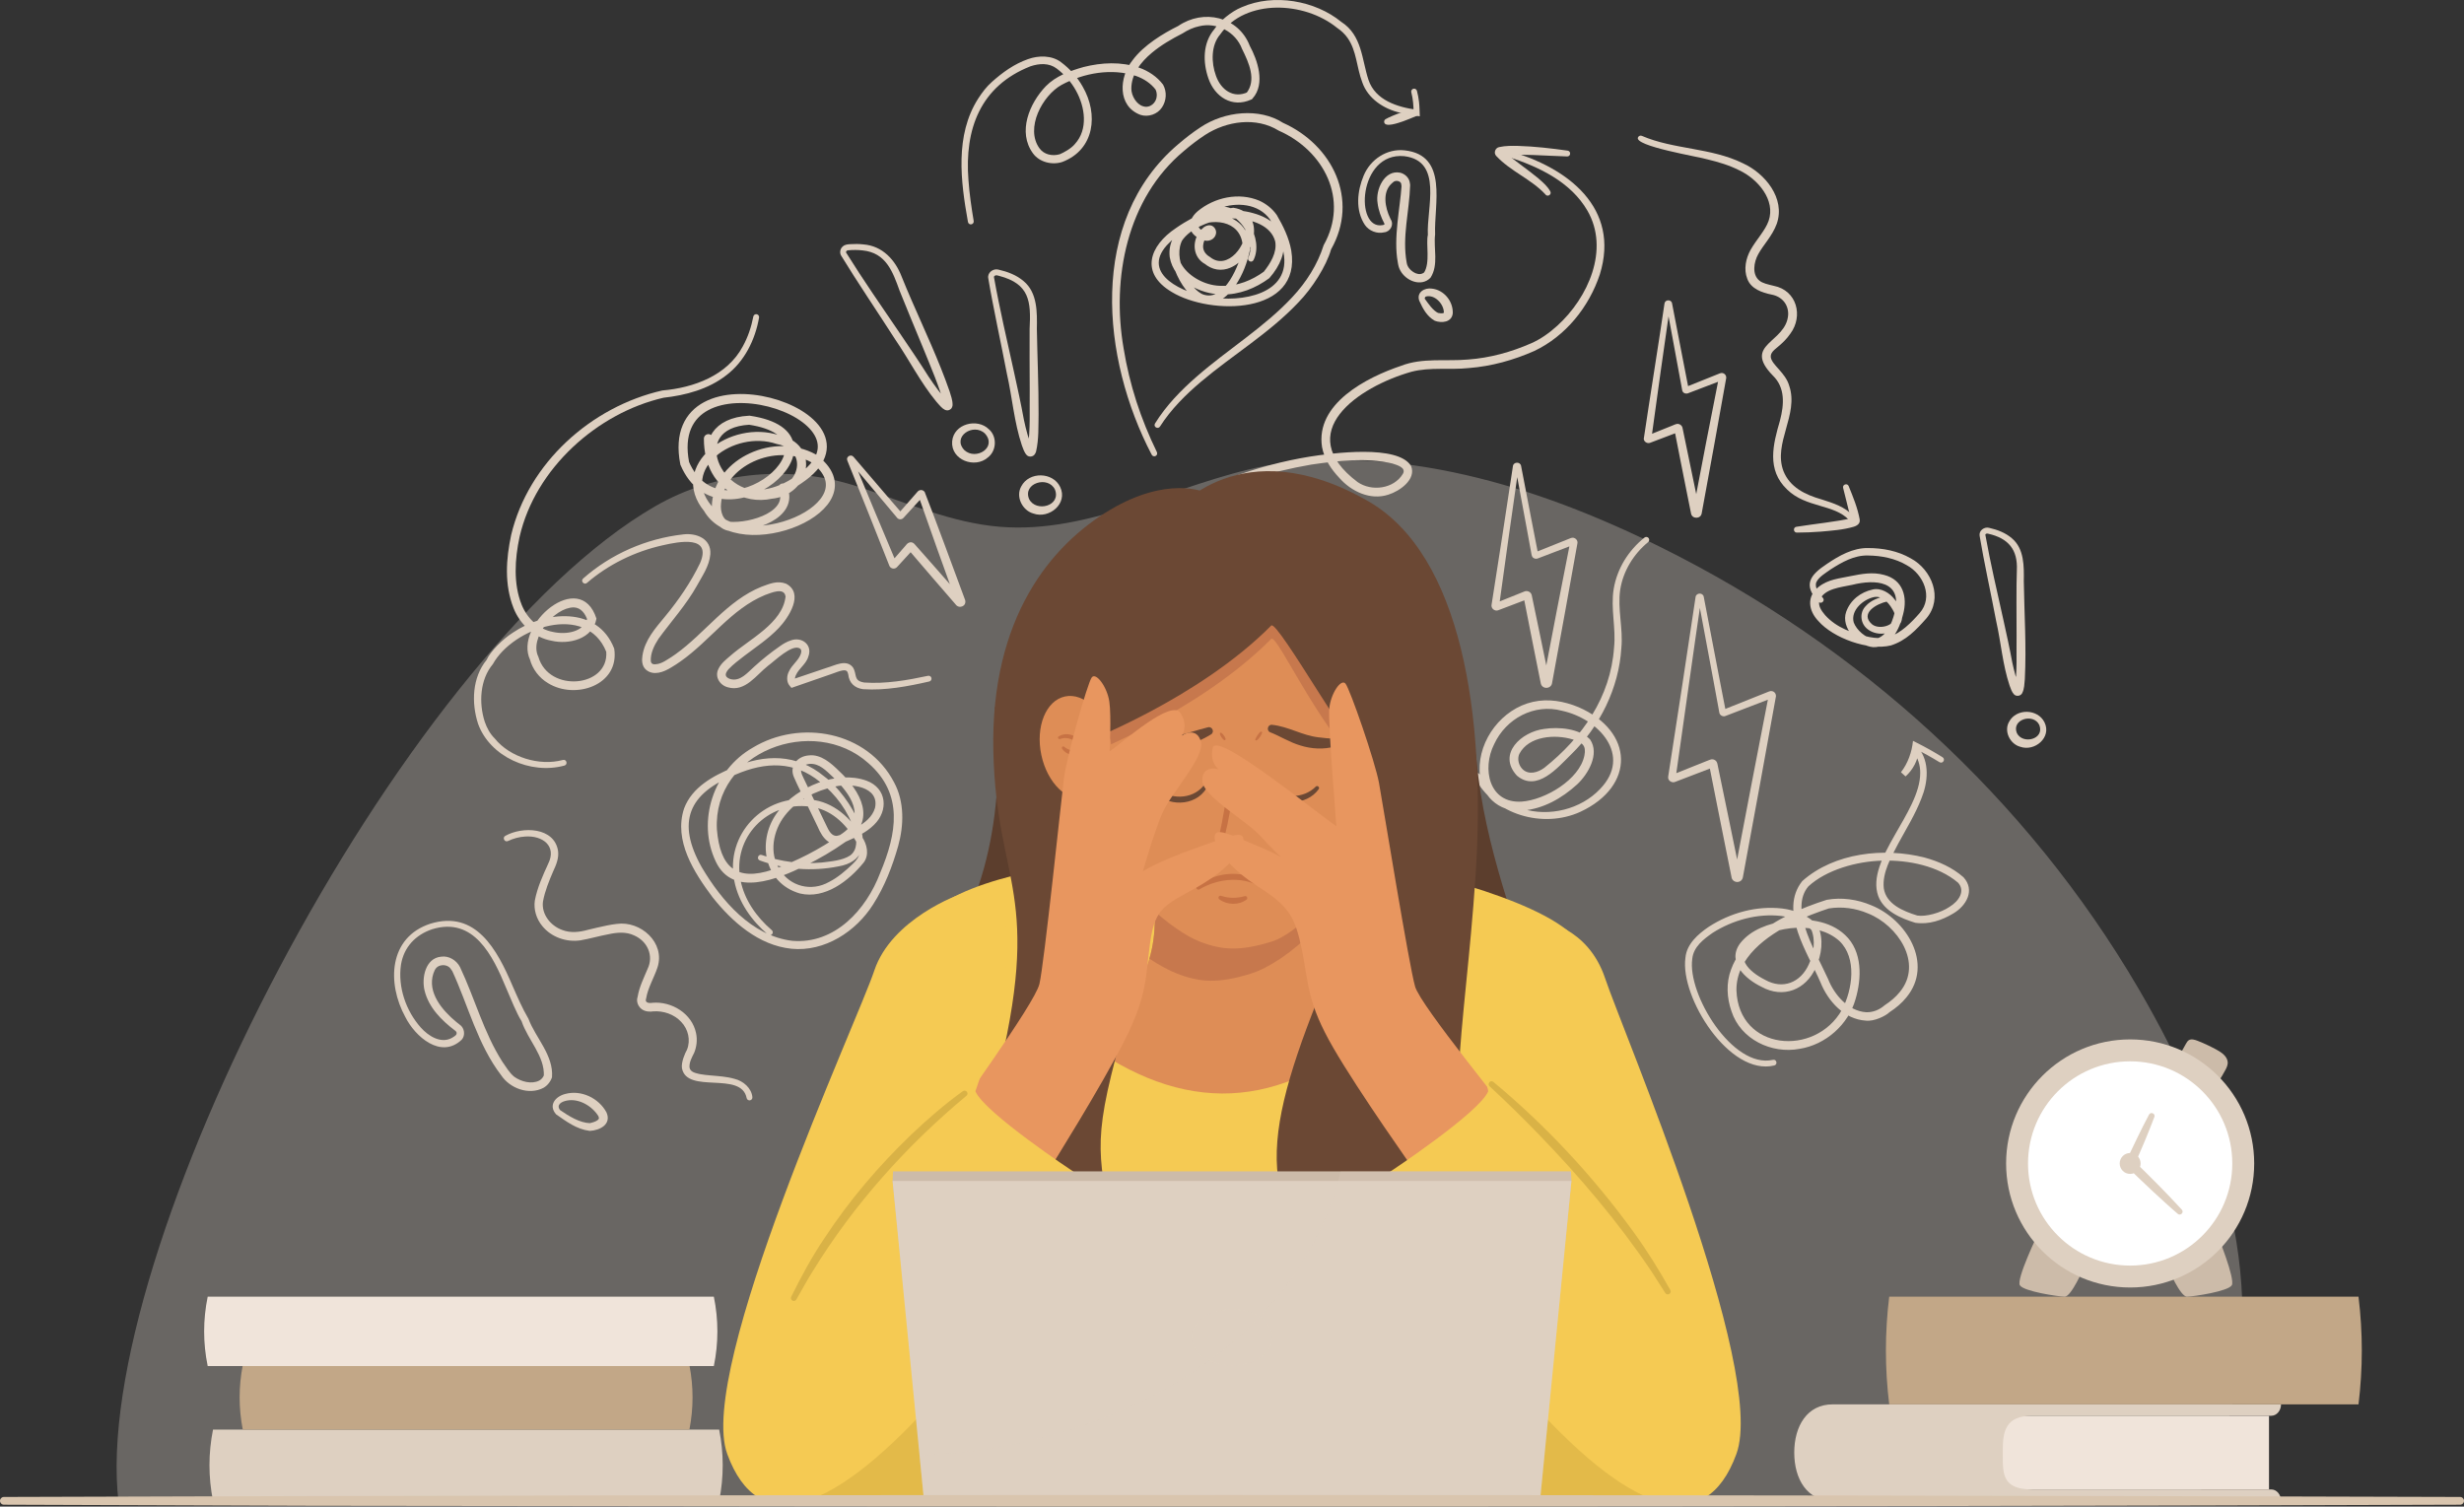 <svg xmlns="http://www.w3.org/2000/svg" xmlns:xlink="http://www.w3.org/1999/xlink" id="Illustration_5" x="0px" y="0px" viewBox="0 0 817.849 500.06" xml:space="preserve"><rect x="0" y="0" width="817.849" height="500.06" fill="#333333" stroke="none"/><g>	<path opacity="0.29" fill="#F0E4DA" d="M737.547,478.088c-2.311,6.768-5.255,13.469-8.9,20.065H373.281  L39.359,498.61c-9.809-81.416,92.708-281.272,178.082-330.555  c20.542-11.866,45.296-13.834,67.813-6.38c15.377,5.091,30.508,11.844,46.585,13.171  c30.247,2.489,58.429-14.341,88.199-20.252c44.312-7.029,89.183,6.194,131.161,27.012  c65.912,32.677,121.569,83.168,158.703,146.68C737.778,375.951,754.385,428.887,737.547,478.088z"></path>	<g>	</g>	<g>		<g>			<g>				<path fill="#DED0C1" d="M504.079,154.985c-1.721,11.804-4.887,34.253-6.487,46.067     c0.051-0.36-0.367-1.121-1.104-0.912c0-0,0.56-0.228,0.56-0.228     c1.641-0.66,6.173-2.481,7.878-3.167c0.23-0.089,0.766-0.31,0.985-0.396     c0.945-0.451,2.218,0.049,2.49,1.159c1.874,8.841,4.135,19.867,5.946,28.726     c-0.314-1.304-1.928-1.035-2.118-0.04c0-0,0.017-0.087,0.017-0.087l0.033-0.174l0.265-1.39     l4.254-22.238l4.358-22.219l0.034-0.174c-0.128,0.555,0.506,1.166,1.052,0.931     c-2.528,0.958-7.011,2.682-9.585,3.66c-0.448,0.184-1.553,0.584-1.983,0.757     c-0.537,0.256-1.187,0.297-1.702-0.079c-0.657-0.411-0.646-1.357-0.794-2.037     c-0.167-0.945-1.081-5.918-1.272-6.96c-1.07-5.749-2.821-15.192-3.877-20.869     c-0-0-0.032-0.174-0.032-0.174l-0.016-0.087l-0.008-0.042     C503.11,155.676,503.988,155.624,504.079,154.985L504.079,154.985z M502.167,154.703     c0.195-1.446,2.445-1.538,2.711-0.055c0.192,1.01,0.661,3.426,0.862,4.475     c1.403,7.268,3.338,17.419,4.774,24.66c0.003,0.012,0.018,0.095,0.01,0.05     c-0.033-0.172-0.159-0.355-0.289-0.442c-0.187-0.136-0.419-0.154-0.611-0.084     c0,0,0.082-0.033,0.082-0.033c0.126-0.064,0.687-0.266,0.821-0.329     c3.132-1.251,7.722-3.1,10.836-4.345c1.204-0.516,2.572,0.614,2.178,1.934     c-2.112,11.905-6.154,34.241-8.368,46.122c-0.249,2.091-3.321,2.253-3.756,0.172     c-0.349-1.692-1.319-6.551-1.669-8.325c-1.08-5.509-2.951-14.712-3.982-20.129     c-0,0-0.033-0.174-0.033-0.174s-0.023-0.117-0.005-0.028     c0.14,0.597,0.802,0.896,1.262,0.695c-0,0-0.083,0.032-0.083,0.032     c-0.62,0.233-5.553,2.116-6.282,2.392c-0.49,0.177-2.941,1.129-3.404,1.29     c-1.123,0.376-2.41-0.653-2.135-1.898C496.96,188.92,500.416,166.484,502.167,154.703     L502.167,154.703z"></path>			</g>			<g>				<path fill="#DED0C1" d="M564.707,198.43c-2.227,15.052-6.446,45.208-8.489,59.493     c-0.039-0.689-0.808-0.923-1.107-0.786c0.18-0.073,0.555-0.221,0.741-0.296     c2.119-0.847,7.958-3.181,10.159-4.061c0.294-0.126,0.989-0.389,1.27-0.507     c0.835-0.414,1.833-0.354,2.461,0.513c0.33,0.474,0.378,1.285,0.523,1.835     c1.988,9.475,4.668,22.641,6.63,32.145c0-0,0.722,3.575,0.722,3.575l0.045,0.224     c0.005,0.022,0.021,0.108,0.016,0.078c-0.024-0.11-0.067-0.216-0.132-0.329     c-0.499-0.897-1.831-0.592-1.991,0.369c0.005-0.026,0.026-0.138,0.032-0.168l0.042-0.224     c2.904-15.382,8.424-44.104,11.435-59.468c-0.095,0.586,0.505,1.121,1.053,0.909     c0.037-0.015-0.051,0.019-0.07,0.026l-0.426,0.163c-4.388,1.682-10.497,4.032-14.895,5.719     c-0.814,0.376-1.968-0.224-2.06-1.168c-0.069-0.387-0.197-1.074-0.266-1.458     c-0.222-1.242-1.401-7.607-1.651-8.966c-1.384-7.398-3.649-19.58-5.015-26.887     c-0-0-0.084-0.448-0.084-0.448l-0.042-0.224c-0.015-0.083,0.006,0.055,0.031,0.089     c0.101,0.264,0.447,0.42,0.621,0.351C564.401,198.924,564.695,198.682,564.707,198.43     L564.707,198.43z M562.795,198.148c0.207-1.453,2.468-1.545,2.718-0.02     c0.273,1.445,0.875,4.551,1.159,6.044c0.855,4.463,3.231,16.848,4.121,21.49     c0.458,2.36,1.575,8.146,2.022,10.404c-0.046-0.224-0.438-0.661-0.89-0.472     c0.77-0.331,2.183-0.854,2.964-1.182c3.311-1.294,9.015-3.615,12.279-4.898     c1.406-0.595,2.696,0.668,2.207,2.132c-2.772,15.42-8.019,44.193-10.892,59.585     c-0.467,2.166-3.605,1.952-3.796-0.297c-0.449-2.187-1.701-8.436-2.156-10.726     c-1.401-7.087-3.813-18.963-5.158-25.932c-0.013-0.042-0.044-0.242-0.055-0.28     c0.075,0.495,0.774,0.955,1.279,0.703c0,0-0.106,0.041-0.106,0.041     c-0.993,0.38-7.185,2.754-8.301,3.181c-0.371,0.135-3.724,1.432-4.044,1.549     c-1.141,0.594-2.688-0.356-2.441-1.725C556.104,242.421,560.519,213.496,562.795,198.148     L562.795,198.148z"></path>			</g>		</g>		<g>			<g>				<path fill="#DED0C1" d="M554.389,101.013c-1.669,11.456-4.713,33.082-6.261,44.547     c-0.016,0.04-0.006,0.22-0.008-0.138c-0.021-0.242-0.139-0.465-0.272-0.603     c-0.298-0.305-0.684-0.366-1.031-0.238c0.027-0.012,0.091-0.036,0.119-0.048     c0.258-0.107,2.683-1.077,3.003-1.209c-0,0,5.059-2.036,5.059-2.036     c0.5-0.177,1.083-0.499,1.601-0.583c0.783-0.137,1.745,0.481,1.869,1.375     c0.026,0.138,0.149,0.69,0.177,0.833c1.717,8.144,3.859,18.543,5.524,26.698     c-0,0,0.033,0.167,0.033,0.167c0.003,0.013,0.018,0.089,0.01,0.05     c-0.115-0.578-0.703-0.994-1.246-0.941c-0.485,0.01-1.007,0.479-1.078,0.985     c0.004-0.023,0.02-0.101,0.024-0.125l0.032-0.167l0.256-1.339l4.101-21.422l4.205-21.402     l0.033-0.167l0.016-0.084l0.008-0.042c-0.156,0.581,0.546,1.303,1.188,1.034     c0.046-0.018-0.033,0.012-0.043,0.016l-0.318,0.121c-2.282,0.857-6.589,2.523-8.916,3.401     c-0.429,0.184-1.497,0.556-1.911,0.729c-0.781,0.432-1.902,0.207-2.188-0.766     c-0.891-4.861-2.529-13.772-3.454-18.71c-0.444-2.392-1.301-7.008-1.742-9.382     c0-0-0.062-0.335-0.062-0.335l-0.031-0.168C553.234,101.763,554.244,101.805,554.389,101.013     L554.389,101.013z M552.477,100.731c0.194-1.365,2.287-1.419,2.513-0.025     c0.02,0.11,0.076,0.39,0.097,0.502c0.454,2.361,1.34,6.951,1.805,9.37     c0.926,4.853,2.63,13.654,3.572,18.4c0-0,0.016,0.084,0.016,0.084     c-0,0.006,0.028,0.12-0.008-0.026c-0.116-0.455-0.653-0.697-1.029-0.534     c0.213-0.093,0.732-0.289,0.949-0.381c3.017-1.204,7.438-2.99,10.437-4.189     c1.252-0.54,2.49,0.619,2.062,1.934c-2.037,11.512-5.927,33.028-8.066,44.516     c-0.306,1.943-3.242,1.972-3.55-0.008c-0.36-1.738-1.284-6.375-1.642-8.186     c-1.04-5.3-2.841-14.178-3.832-19.391c-0.01-0.029-0.032-0.183-0.04-0.209     c0.092,0.575,0.874,1.055,1.423,0.779c-0.064,0.03-0.177,0.063-0.239,0.091     c-0.207,0.091-0.743,0.274-0.956,0.364c0-0-5.097,1.939-5.097,1.939l-2.548,0.969l-0.319,0.121     l-0.159,0.061c-0.918,0.458-2.183-0.138-2.272-1.244     C547.31,134.018,550.792,112.396,552.477,100.731L552.477,100.731z"></path>			</g>		</g>		<g>			<g>				<path fill="#DED0C1" d="M283.019,152.108c3.674,8.94,10.708,25.765,14.492,34.653     c-0.161-0.474-1.082-0.876-1.638-0.277c0-0,0.337-0.388,0.337-0.388     c0.936-1.072,3.521-4.03,4.493-5.143c0.733-1.077,2.05-1.348,2.904-0.3     c4.329,4.853,9.982,11.335,14.292,16.23c-0-0,1.493,1.718,1.493,1.718l0.186,0.215     c0.004,0.005,0.056,0.065,0.021,0.024c-0.074-0.081-0.16-0.152-0.263-0.217     c-1.282-0.695-2.1,0.702-1.847,1.41c-0,0-0.386-1.071-0.386-1.071l-6.164-17.136l-6.065-17.172     l-0.047-0.134c0.149,0.418,1.003,0.858,1.557,0.252c-1.421,1.547-4.109,4.507-5.614,6.149     c-0.114,0.118-0.818,0.901-0.911,0.998c-0.39,0.458-1.119,0.59-1.645,0.309     c-0.458-0.261-0.461-0.42-0.72-0.693c-2.636-3.182-7.54-8.995-10.245-12.205     c-1.312-1.558-3.832-4.549-5.133-6.093c-0-0-0.183-0.218-0.183-0.218l-0.092-0.109     C282.344,153.486,283.328,152.887,283.019,152.108L283.019,152.108z M281.23,152.839     c-0.513-1.238,1.226-2.264,2.088-1.183c0.597,0.699,1.882,2.196,2.499,2.918     c1.848,2.158,6.964,8.131,8.884,10.374c1.155,1.349,3.61,4.186,4.743,5.491     c0.1,0.111-0.114-0.138-0.236-0.177c-0.318-0.174-0.756-0.086-0.997,0.184     c0.089-0.105,0.786-0.895,0.89-1.017c0.982-1.12,3.547-4.052,4.499-5.138     c0.136-0.138,0.849-0.982,0.984-1.124c0.632-0.703,1.729-0.711,2.337,0.138     c3.418,8.713,9.715,25.862,12.973,34.64c-0-0,0.394,1.068,0.394,1.068l0.025,0.067     c0.015,0.05-0.005-0.036,0.065,0.203c0.427,2.014-2.134,2.928-3.238,1.28     c-4.843-5.584-10.812-12.486-15.601-18.108c0-0-0.09-0.106-0.09-0.106     c0.439,0.475,1.106,0.527,1.615,0.052c0-0-0.333,0.364-0.333,0.364l-3.073,3.359     c-0.274,0.288-1.702,1.869-1.959,2.139c-0.78,0.783-2.072,0.521-2.498-0.453     C291.657,178.784,284.888,161.82,281.23,152.839L281.23,152.839z"></path>			</g>		</g>		<g>			<path fill="#DED0C1" d="M382.269,150.928c-16.652-31.825-21.233-77.49,8.733-103    c2.354-2.02,4.831-3.955,7.444-5.666c8.039-5.388,19.616-6.509,27.383-1.508    c16.473,7.365,25.35,25.466,15.99,42.003c-1.538,5.456-6.312,13.016-10.951,17.71    c-9.589,10.143-21.613,17.274-32.151,26.167c-5.208,4.396-10.064,9.251-13.708,14.953    c-0.656,0.998-2.302,0.109-1.636-1.029c3.712-5.992,8.658-11.064,13.895-15.616    c10.35-9.04,22.3-16.263,31.65-26.29c4.685-5.002,8.396-10.827,10.429-17.273    c8.531-15.141,0.122-31.401-14.908-38.016c-7.483-4.625-17.239-3.23-24.407,1.401    c-2.408,1.569-4.902,3.484-7.107,5.381c-18.862,15.709-24.036,42.205-19.967,65.541    c0.962,5.948,2.396,11.826,4.238,17.579c1.861,5.747,4.151,11.359,6.799,16.796    c0.238,0.48,0.039,1.064-0.443,1.298C383.079,151.59,382.507,151.396,382.269,150.928    L382.269,150.928z"></path>		</g>		<g>			<path fill="#DED0C1" d="M394.544,93.55c-11.251-8.992-5.491-20.339,7.494-22.024    c7.363-0.842,13.011,3.714,12.884,11.286c-0.904,4.238-2.405,8.388-4.933,12.052    c-7.779,10.916-16.125,4.827-20.07-5.319c-6.031-16.11,13.68-22.395,26.122-18.775    c11.812,3.275,12.812,12.997,5.271,21.553c-4.506,3.33-10.016,5.571-15.71,5.41    c-7.261-0.047-15.961-4.455-17.344-12.347c-1.332-10.998,12.441-15.357,21.111-16.432    c11.221,1.703,7.095,16.485-0.941,19.878c-1.365,0.597-2.97,0.868-4.523,0.608    c-1.557-0.248-2.96-0.996-4.091-1.922l0.184,0.129c-4.037-2.186-4.457-7.376-1.776-10.827    c0.745-0.927,1.567-1.866,2.992-2.049c1.475-0.178,2.685,1.365,2.401,2.785    c-0.344,1.916-2.539,2.841-4.211,2.126c0,0-0.446-0.169-0.446-0.169    c-4.933-1.749-5.158-6.205-1.458-9.377c5.573-4.655,13.71-6.398,20.489-3.528    c2.3,1.03,4.344,2.694,5.788,4.741c2.138,3.677,4.052,7.535,4.816,11.796    c3.506,21.38-26.773,21.615-39.67,13.769c-10.582-6.282-7.478-15.297,1.443-21.245    c3.47-2.416,7.19-4.337,10.982-6.028c0.554-0.327,2.267-1.034,3.36-1.07    c8.1-0.71,14.888,10.74,11.347,17.767c-0.616,1.106-2.293,0.19-1.697-0.924    c2.383-5.076-1.685-12.527-6.731-14.397c-1.799-0.643-3.731-0.367-5.386,0.607    c-5.422,2.546-10.909,5.384-14.962,9.799c-8.678,9.684,5.897,16.035,14.085,17.144    c10.441,1.931,27.502-0.775,24.625-14.95c-0.597-3.693-2.795-7.959-4.448-10.782    c-3.754-5.28-11.115-5.857-16.819-3.706c-2.139,0.65-8.81,4.216-6.474,6.805    c0.641,0.557,1.538,0.928,2.302,1.178c0.093,0.027,0.253-0.023,0.305-0.082    c-0.139,0.279,0.294,0.587,0.588,0.556c-0.892,0.524-1.853,2.181-2.025,3.401    c-0.392,1.87,0.552,3.376,2.222,4.328c5.824,4.751,12.781-4.385,11.57-10.008    c-0.406-1.958-2.093-3.09-4.285-3.423l0.454-0.001c-4.921,0.878-10.188,2.132-14.227,5.109    c-10.285,7.746,0.94,18.121,10.511,17.875c4.999,0.169,9.886-1.811,13.963-4.791l-0.25,0.241    c2.276-2.854,4.57-6.53,3.887-10.194c-2.651-10.191-24.245-9.424-29.772-2.019    c-2.509,2.918-2.478,7.022-1.161,10.503c1.46,3.364,3.438,7.349,6.747,9.03    c7.557,3.018,12.42-10.429,13.419-14.941c0.205-8.907-8.66-10.731-15.542-7.526    c-3.145,1.44-6.258,4.201-6.393,7.811c-0.141,3.697,2.591,6.799,5.278,9.138    C396.764,92.957,395.481,94.384,394.544,93.55L394.544,93.55z"></path>		</g>		<g>			<g>				<path fill="#DED0C1" d="M358.653,219.937c-2.768-41.121,41.312-62.76,76.139-68.388     c7.289-1.137,29.257-4.107,33.573,3.128c1.824,4.463-3.875,8.386-7.529,9.5     c-5.967,1.979-12.352-1.073-16.27-5.538c-2.7-2.843-5.007-6.264-5.755-10.231     c-2.267-14.431,14.828-23.165,26.227-26.986c7.091-2.775,14.942-1.424,22.26-2.095     c7.204-0.527,14.237-2.458,20.885-5.364c3.197-1.396,6.133-3.493,8.767-5.897     c10.177-9.271,17.393-25.265,9.937-38.16c-5.498-9.479-15.979-14.493-26.139-17.804     c-0.512-0.159-0.796-0.708-0.632-1.218c0.162-0.503,0.698-0.782,1.202-0.628     c19.088,5.451,36.533,18.801,29.695,40.828c-3.584,10.81-11.338,20.469-21.728,25.401     c-6.849,3.031-14.234,5.096-21.761,5.675c-6.389,0.682-12.809-0.38-18.987,1.218     c-17.732,5.01-39.782,20.152-17.947,36.611c4.691,3.253,12.035,2.288,15.057-2.714     c1.194-2.099-1.952-2.924-3.515-3.437c-8.766-2.017-17.998-0.922-26.906,0.368     c-27.177,4.673-59.493,17.492-71.117,44.416c-2.778,6.664-3.898,13.969-3.526,21.207     c0.027,0.533-0.382,0.987-0.915,1.015C359.138,220.871,358.686,220.465,358.653,219.937     L358.653,219.937z"></path>			</g>			<g>				<path fill="#DED0C1" d="M512.894,64.468c-4.565-4.931-11.576-7.659-16.23-12.666     c-1.03-1.021-0.339-2.797,0.994-2.989c2.125-0.464,4.108-0.42,6.202-0.387     c5.521,0.164,11.048,0.809,16.481,1.575c1.183,0.182,1.041,1.948-0.165,1.924     c-3.684-0.106-7.305-0.328-10.938-0.463c-3.412-0.05-7.293-0.348-10.548,0.189     c0,0-0.265,0.055-0.265,0.055l-0.066,0.013c-0.012,0-0.087,0.023,0.037-0.017     c0.745-0.222,1.003-1.35,0.497-1.903c0.316,0.354,0.62,0.688,1.012,1.036     c3.389,2.966,7.22,5.449,10.701,8.368c1.49,1.33,2.935,2.483,3.977,4.324     C515.147,64.637,513.558,65.526,512.894,64.468L512.894,64.468z"></path>			</g>		</g>		<g>			<g>				<path fill="#DED0C1" d="M328.012,92.297c-0.311-1.841,1.685-3.271,3.377-2.813     c3.01,0.689,5.993,1.782,8.387,3.841c4.618,3.85,4.462,10.45,4.378,15.838     c0.156,9.384,0.608,18.829,0.569,28.224c-0.088,4.17,0.122,8.335-0.832,12.479     c-0-0-0.13,0.357-0.13,0.357c-0.075,0.156-0.115,0.267-0.244,0.464     c-0.547,0.962-1.981,1.15-2.737,0.359c-0.836-0.896-1.172-2.125-1.591-3.19     c-2.602-7.763-3.189-15.919-4.993-23.851C332.412,114.645,329.556,101.597,328.012,92.297     L328.012,92.297z M329.922,92.006c1.87,10.501,4.34,21.012,6.651,31.504     c1.154,5.233,2.322,10.556,3.278,15.807c0.674,3.196,1.624,6.927,2.924,9.595     c-0.369-0.397-1.332-0.391-1.709,0.174c-0.034,0.06-0.014,0.01-0.013,0.018l0.04-0.117     c1.006-6.415,0.586-13.094,0.689-19.657c-0.008-2.971-0.091-17.524-0.033-20.177     c0.497-9.183-0.055-14.94-10.092-17.576c0-0-0.472-0.119-0.472-0.119l-0.236-0.059     C330.538,91.256,329.836,91.587,329.922,92.006L329.922,92.006z"></path>			</g>			<g>				<path fill="#DED0C1" d="M351.889,161.63c2.658,5.482-3.614,10.721-8.908,8.81     c-3.633-0.992-5.961-5.606-3.998-9.016C341.574,156.445,349.497,156.628,351.889,161.63     L351.889,161.63z M350.151,162.475c-2.275-4.689-10.769-2.115-8.579,3.15     C343.81,170.143,352.329,167.981,350.151,162.475L350.151,162.475z"></path>			</g>		</g>		<g>			<g>				<path fill="#DED0C1" d="M657.071,177.826c-0.291-1.717,1.565-3.06,3.145-2.633     c2.71,0.619,5.392,1.601,7.55,3.455c4.16,3.465,4.043,9.403,3.971,14.248     c0.163,10.862,0.901,21.64,0.342,32.54c-0.174,1.573-0.108,3.181-0.909,4.686     c-0.537,0.94-1.944,1.121-2.683,0.349c-0.771-0.817-1.081-1.943-1.461-2.914     c-2.331-6.955-2.841-14.253-4.447-21.359C660.994,197.817,658.451,186.153,657.071,177.826     L657.071,177.826z M658.982,177.535c1.675,9.383,3.89,18.787,5.973,28.168     c1.038,4.678,2.091,9.444,2.952,14.136c0.648,2.904,1.319,5.894,2.62,8.534     c-0.329-0.417-1.427-0.501-1.833,0.189c0.948-5.736,0.534-11.741,0.644-17.626     c0.002-4.968-0.117-16.836,0.094-21.644c0.336-6.89-2.816-10.615-9.446-12.13     C659.629,177.022,658.971,177.082,658.982,177.535L658.982,177.535z"></path>			</g>			<g>				<path fill="#DED0C1" d="M678.62,239.78c2.426,4.994-3.27,9.8-8.111,8.068     c-3.333-0.899-5.468-5.153-3.658-8.273C669.239,235.038,676.418,235.216,678.62,239.78     L678.62,239.78z M676.882,240.624c-1.958-4.047-9.328-1.843-7.44,2.704     C671.356,247.205,678.761,245.41,676.882,240.624L676.882,240.624z"></path>			</g>		</g>		<g>			<g>				<path fill="#DED0C1" d="M279.207,84.868c-0.616-0.952-0.335-2.403,0.55-3.088     c0.684-0.636,1.693-0.699,2.525-0.741c1.415-0.093,2.851-0.084,4.287,0.079     c6.325,0.48,10.57,5.129,12.704,10.695c0.761,1.912,2.354,5.698,3.18,7.579     c4.382,10.096,9.106,20.049,12.73,30.474c0.451,1.553,1.01,2.848,0.997,4.569     c-0.01,0.329-0.203,0.978-0.517,1.261c-1.908,1.677-3.732-1.188-4.893-2.396     c-5.289-6.436-9.002-13.888-13.698-20.728C291.842,104.386,284.199,93.081,279.207,84.868     L279.207,84.868z M280.871,83.885c5.762,9.243,12.067,18.275,18.227,27.347     c3.074,4.53,6.191,9.113,9.098,13.741c1.995,2.946,4.064,6.012,6.673,8.397     c-0.477-0.259-1.351,0.051-1.559,0.67c-1.438-5.459-4.476-12.547-6.884-18.46     c-1.148-2.788-6.852-16.531-7.82-19.047c-2.312-6.425-4.529-12.63-12.276-13.413     c-1.567-0.201-3.286-0.186-4.863-0.039C281.061,83.11,280.649,83.534,280.871,83.885     L280.871,83.885z"></path>			</g>			<g>				<path fill="#DED0C1" d="M328.227,142.474c2.77,2.366,2.594,7.137-0.32,9.353     c-4.285,3.822-12.37,0.876-11.868-5.355C316.547,140.643,324.396,138.671,328.227,142.474     L328.227,142.474z M326.904,143.882c-3.838-3.641-11.002,1.083-6.827,5.511     C323.924,152.959,331.101,148.507,326.904,143.882L326.904,143.882z"></path>			</g>		</g>		<g>			<g>				<g>					<path fill="#DED0C1" d="M184.578,369.866c-2.697-3.082-0.132-5.984,3.065-6.772      c5.224-1.417,11.085,1.341,13.664,6.13c1.746,3.95-2.206,5.975-5.549,6.137      C191.352,374.817,188.043,372.258,184.578,369.866L184.578,369.866z M185.893,368.449      c2.916,1.997,6.472,4.245,10.004,4.357c0-0-0.27,0.014-0.27,0.014      c1.051-0.217,2.13-0.553,2.729-1.03c0.593-0.514,0.513-0.618,0.248-1.348      c-2.049-3.299-6.393-5.924-10.435-5.146C186.384,365.623,184.543,366.684,185.893,368.449      L185.893,368.449z"></path>					<path fill="#DED0C1" d="M142.86,306.585c15.142-4.64,22.18,8.761,27.199,20.489      c1.676,3.813,3.308,7.621,5.346,11.07c2.34,6.313,8.383,12.062,7.814,19.419      c-0.475,1.429-1.5,2.757-2.84,3.513c-4.829,2.52-11.111,0.193-14.011-4.154      c-7.873-10.274-10.952-23.168-16.284-34.693c-0,0,0.125,0.216,0.125,0.216      c-0.656-0.961-0.889-1.357-1.511-1.685c-1.121-0.656-2.869-0.505-3.795,0.414      c-0.558,0.498-0.772,1.283-1.061,1.956c-2.076,6.355,2.999,12.267,7.625,16.087      c0,0,1.119,0.882,1.119,0.882c1.581,1.03,1.969,3.575,0.653,5.007      c-6.875,6.504-15.44-1.005-18.704-7.542C128.399,326.371,128.96,311.11,142.86,306.585      L142.86,306.585z M143.437,308.429c-5.536,1.873-9.393,5.935-10.347,11.791      c-1.071,7.412,1.65,15.304,6.599,20.859c2.523,2.818,6.624,5.397,10.261,3.443      c0.5-0.316,1.356-0.744,1.565-1.278c0.153-0.476,0.006-0.817-0.429-1.141      c-4.492-3.395-8.782-7.643-10.166-13.328c-1.032-4.225,0.298-10.76,5.477-11.237      c2.603-0.392,5.143,1.204,6.298,3.46c4.928,10.426,7.844,21.698,14.055,31.421      c1.239,1.728,2.295,3.667,3.968,5.001c2.269,1.603,5.716,2.545,8.271,1.239      c0.74-0.41,1.267-1.041,1.598-1.857l-0.078,0.355c0.335-6.629-5.262-11.924-7.386-18.211      c-1.582-2.43-3.661-7.616-5.113-10.986C163.592,317.234,157.268,304.167,143.437,308.429      L143.437,308.429z"></path>				</g>			</g>		</g>		<g>			<g>				<g>					<path fill="#DED0C1" d="M471.069,99.793c-0.97-2.825,1.852-4.365,4.206-3.998      c3.977,0.43,7.061,4.148,6.928,8.184c-0.325,3.083-3.743,3.326-5.971,2.492      C473.522,104.928,472.283,102.416,471.069,99.793L471.069,99.793z M472.876,99.109      c1.254,1.699,2.709,3.983,4.598,4.842c-0,0-0.287-0.104-0.287-0.104      c0.649,0.102,1.372,0.222,1.752,0.102c0.205-0.037,0.247-0.118,0.267-0.101      c-0.026-0.028,0.037-0.02,0.039-0.215c-0.067-2.748-2.991-5.928-5.903-5.229      C472.942,98.569,472.998,98.735,472.876,99.109L472.876,99.109z"></path>					<path fill="#DED0C1" d="M466.234,49.905c14.597,1.598,9.694,17.996,10.107,27.922      c-0.576,4.536,1.251,10.083-1.532,14.362c-3.062,3.16-8.202,1.047-10.03-2.427      c-0.452-0.763-0.689-1.767-0.818-2.64c-1.532-8.092,0.79-18.288,1.232-25.306      c-0.101-0.869-0.096-0.906-0.291-1.184c-0.371-0.533-1.324-0.744-1.938-0.49      c-0.336,0.059-0.836,0.623-1.11,0.824c-3.07,2.876-2.119,7.932-0.433,11.436      c-0,0,0.202,0.424,0.202,0.424c1.145,1.809-0.187,4.103-2.186,4.286      c-2.353,0.607-5.114-0.526-6.417-2.475c-3.213-4.852-2.537-11.248-0.382-16.368      C454.862,52.904,460.35,49.245,466.234,49.905L466.234,49.905z M466.049,51.829      c-15.248-1.376-16.459,24.682-7.113,22.885c0.376-0.057,0.648-0.164,0.599-0.43      c-1.124-2.156-1.993-4.411-2.287-6.868c-0.756-4.351,2.243-11.185,7.512-10.093      c1.402,0.324,2.754,1.474,3.117,2.957c0.132,0.597,0.135,0.821,0.183,1.149      c-0.269,8.849-2.713,17.132-1.156,25.74c0.216,1.62,1.591,2.936,3.046,3.552      c1.102,0.432,2.076,0.298,2.862-0.391l-0.215,0.26c2.227-3.284,0.634-9.661,1.338-12.606      C473.457,69.098,479.082,53.385,466.049,51.829L466.049,51.829z"></path>				</g>			</g>		</g>		<g>			<path fill="#DED0C1" d="M167.743,277.42c5.648-3.164,16.234-2.931,17.484,5.003    c0.319,2.399-0.609,4.619-1.588,6.714c-1.398,3.27-2.781,6.624-3.417,10.112    c-0.56,4.141,2.484,8.056,6.454,9.448c2.737,1.057,5.73,0.699,8.502-0.085    c0,0,3.096-0.733,3.096-0.733c2.099-0.461,4.232-0.982,6.395-1.212    c7.957-1.145,16.25,6.21,13.562,14.449c-1.084,3.283-3.219,6.855-3.743,10.197    c-0.007,0.057-0.034,0.179-0.057,0.233c-0.452,1.27,0.994,1.508,2.093,1.299    c6.411-0.577,13.233,3.592,14.522,10.135c0.453,2.159,0.188,4.45-0.634,6.458    c-0.792,1.58-1.652,3.097-1.558,4.829c0.268,1.54,1.717,1.832,3.326,2.223    c1.186,0.233,2.458,0.351,3.741,0.465c2.573,0.241,5.239,0.357,7.928,1.144    c2.781,0.673,5.579,3,5.877,6.022c0.08,0.528-0.283,1.02-0.811,1.1    c-0.519,0.079-1.003-0.272-1.095-0.784c-1.808-9.031-19.735-1.196-21.459-9.837    c-0.338-2.002,1.038-5.085,1.662-6.176c1.28-3.178,0.415-6.827-1.939-9.269    c-2.321-2.484-5.845-3.709-9.278-3.463l0.16-0.021c-0.629,0.113-1.289,0.146-1.967,0.049    c-2.986-0.376-4.018-3.158-3.36-4.863c0.557-3.328,2.062-6.267,3.298-9.249    c2.128-4.364-0.016-9.236-4.53-11.161c-2.622-1.233-5.64-0.973-8.422-0.356    c-3.087,0.566-6.219,1.494-9.364,2.031c-4.666,0.672-9.656-1.062-12.652-4.784    c-1.897-2.297-2.899-5.447-2.444-8.446c0.819-4.292,2.646-8.298,4.449-12.236    c2.893-5.891-1.932-9.405-7.654-8.998c-1.965,0.112-3.923,0.634-5.718,1.493    C167.496,279.696,166.62,277.997,167.743,277.42L167.743,277.42z"></path>		</g>		<g>			<path fill="#DED0C1" d="M193.55,192.019c9.208-8.145,20.957-13.26,33.18-14.64    c4.356-0.558,9.434,1.385,9.042,6.613c-0.361,3.954-2.648,7.109-4.47,10.441    c-3.526,6.311-8.526,11.804-12.727,17.579c-1.49,2.288-2.697,4.829-2.559,7.428    c0.198,1.176,1.08,1.167,2.45,0.913c0.986-0.224,2.009-0.767,2.871-1.325    c0.761-0.44,2.215-1.389,2.919-1.912c9.753-6.963,17.024-17.761,28.544-22.39    c2.595-0.93,5.151-2.127,8.126-0.983c6.117,3.241,0.805,11.279-2.416,14.67    c-3.503,3.672-7.614,6.355-11.401,9.234c-1.779,1.371-3.799,2.889-5.284,4.468    c-0.697,0.771-1.04,1.56-0.914,2.036c0.057,0.458,0.636,0.988,1.507,1.24    c3.285,0.907,5.637-2.098,7.913-4.104c2.712-2.479,5.596-4.772,8.617-6.86    c1.01-0.718,2.194-1.436,3.546-1.863c3.601-1.335,7.278,1.447,5.818,5.331    c-0.803,2.896-4.005,4.436-4.469,7.281c-0.007,0.337,0.063,0.58,0.273,0.855l-1.42-0.419    l11.784-3.979c2.554-0.702,6.4-2.983,8.609-0.138c1.513,2.425,0.037,4.45,3.773,5.045    c7.049,0.499,14.25-0.749,21.141-2.226c0.519-0.123,1.04,0.199,1.162,0.718    c0.121,0.515-0.197,1.031-0.708,1.16c-7.177,1.631-14.571,3.048-21.963,2.558    c-2.765-0.356-4.632-2.004-4.942-4.883c-0.224-0.978-0.424-1.213-0.953-1.348    c-1.159-0.277-4.067,1.076-5.324,1.44c0,0-11.751,4.075-11.751,4.075l-0.832,0.288    l-0.588-0.707c-1.133-1.284-0.979-3.403-0.237-4.765c1.019-2.251,3.176-3.582,3.935-5.799    c0.217-0.742,0.313-1.331-0.274-1.802c-2.58-1.644-8.425,4.161-10.635,5.755    c-3.866,3.029-7.572,8.774-13.279,7.127c-2.639-0.643-4.468-3.439-3.184-6.049    c0.878-1.93,2.599-3.2,4.046-4.465c6.266-5.505,17.227-10.715,18.263-19.578    c-0.377-3.26-4.816-1.259-6.818-0.543c-11.201,4.617-18.183,15.099-27.981,21.987    c-0.739,0.545-2.327,1.576-3.127,2.034c-2.416,1.512-5.882,2.921-8.412,0.763    c-1.351-1.193-1.418-3.124-1.172-4.63c0.763-5.243,4.354-9.193,7.501-13.018    c4.499-5.443,8.585-11.393,11.642-17.748c3.981-9.293-6.952-7.144-12.396-5.899    c-9.212,2.056-17.979,6.313-25.151,12.484C193.911,194.293,192.593,192.874,193.55,192.019    L193.55,192.019z"></path>		</g>		<g>			<path fill="#DED0C1" d="M254.916,310.203c-5.407-4.566-9.763-10.681-11.17-17.735    c-3.164-15.465,9.798-29.088,25.401-27.05c7.371,0.679,13.435,6.14,16.953,12.318    c1.67,2.44,2.525,5.96,0.581,8.544c-4.916,6.06-12.817,12.264-21.194,10.277    c-12.28-3.557-14.457-18.086-7.092-27.391c6.176-8.003,19.356-13.589,29.217-10.048    c6.776,2.501,7.396,9.952,2.45,14.706c-2.637,2.603-6,4.062-9.26,5.517    c-4.999,2.535-7.728-0.933-9.432-5.014c-0,0-2.251-4.654-2.251-4.654    c-0.861-1.864-4.931-10.005-5.629-11.792c-1.554-3.664,1.2-6.882,4.978-7.147    c3.979-0.47,7.391,2.574,9.944,5.092c7.332,6.835,12.839,16.545,2.281,23.567    c-4.298,3.052-8.829,5.699-13.562,8.001c-8.884,4.364-23.888,10.606-29.547-1.416    c-6.43-13.518-0.658-30.447,12.238-37.791c15.794-9.56,38.108-5.466,46.94,11.489    c3.485,6.442,3.265,14.281,1.36,21.128c-1.938,6.807-4.456,13.353-8.28,19.342    c-5.705,9.054-16.122,15.843-27.13,14.76c-10.879-1.107-19.687-8.915-26.163-17.049    c-6.152-8.226-13.038-18.842-9.475-29.543c2.664-7.07,9.695-10.823,16.184-13.527    c10.606-4.536,21.13-4.695,30.361,2.952c8.1,5.879,21.603,26.98,4.583,29.854    c-8.634,1.712-17.732,1.033-26.002-1.995c-1.178-0.461-0.543-2.223,0.664-1.815    c6.346,2.287,13.212,3.116,19.925,2.503c3.075-0.39,6.842-0.66,9.397-2.34    c2.554-1.878,2.284-5.51,1.405-8.317c-2.029-6.324-6.159-11.966-11.4-16.082    c-8.609-7.063-18.15-6.698-27.996-2.469c-15.741,6.199-19.718,15.82-11.27,30.774    c6.565,11.122,16.57,22.798,30.037,24.422c14.115,1.184,24.558-10.291,29.201-22.572    c5.46-12.992,7.861-26.115-3.934-36.403c-18.259-16.336-51.621-3.771-50.275,21.972    c1.037,12.631,6.519,17.404,18.535,13.365c7.932-2.773,15.616-6.763,22.505-11.603    c8.973-5.683,3.26-13.564-2.564-19.159c-2.243-2.09-4.488-4.555-7.687-4.327    c-1.36,0.101-2.644,0.863-2.81,1.69c-0.282,1.234,0.652,2.65,1.209,3.91    c0-0,4.481,9.319,4.481,9.319l2.24,4.66c0.92,1.711,1.647,4.313,3.842,4.321    c2.13-0.395,4.595-1.833,6.558-2.781c2.719-1.465,5.341-3.534,6.177-6.535    c1.521-7.114-8.115-8.22-13.254-7.073c-6.432,1.326-12.744,4.529-16.71,9.689    c-3.879,4.969-5.281,12.413-1.698,17.852c3.499,5.703,10.608,7.433,16.443,4.118    c2.881-1.478,5.48-3.698,7.875-6.019c2.667-2.506,2.893-4.62,0.883-7.692    c-3.278-5.696-8.391-10.555-15.131-11.262c-14.099-1.929-25.847,10.291-23.071,24.327    c1.25,6.518,5.307,12.316,10.385,16.657C257.12,309.537,255.899,311.017,254.916,310.203    L254.916,310.203z"></path>		</g>		<g>			<path fill="#DED0C1" d="M588.948,353.641c-14.911,3.659-31.337-22.622-29.526-35.713    c0.392-4.585,4.194-7.888,7.752-10.313c7.176-4.635,15.806-7.042,24.367-6.07    c4.328,0.519,8.763,2.327,11.86,5.713c1.999,4.543,1.255,9.606-0.72,13.951    c-3.292,7.326-10.817,10.304-17.99,6.335c-5.308-2.544-11.633-8.217-7.139-14.396    c3.642-4.703,9.647-6.609,15.258-7.541c6.675-0.939,14.423-0.144,19.615,4.734    c5.839,5.425,5.512,14.432,3.446,21.352c-2.381,8.405-9.906,15.067-18.542,16.43    c-9.329,1.772-19.625-3.152-22.628-12.504c-1.548-4.424-1.805-9.398-0.136-13.804    c1.586-4.462,4.669-8.116,8.083-11.057c6.897-5.808,15.219-9.384,23.689-12.1    c4.992-0.885,10.22-0.135,14.832,1.842c11.597,4.681,20.735,19.381,11.637,30.51    c-1.597,1.983-3.552,3.594-5.624,4.944c-1.29,1.264-5.104,3.131-7.849,2.813    c-7.174-0.416-12.571-6.456-15.075-12.691c-4.074-9.57-13.968-23.699-6.054-33.635    c10.662-9.462,27.214-11.216,40.617-7.803c4.619,1.261,9.188,3.279,12.897,6.531    c3.949,4.342,0.903,9.483-3.322,11.986c-3.823,2.298-8.134,3.8-12.698,3.124    c-4.729-1.477-10.372-3.808-12.274-8.87c-4.272-12.088,13.995-27.798,13.932-40.876    c0.028-2.568-0.761-5.065-2.349-7.09l1.901-0.583c-0.232,3.419-1.926,6.607-4.422,8.844    l-1.519-1.384c2.306-3.006,3.618-6.67,3.991-10.416c0,0,1.239,0.621,1.239,0.621    c2.933,1.471,5.799,3.078,8.583,4.815c1.056,0.704,0.069,2.281-1.018,1.643    c-2.743-1.687-5.566-3.245-8.455-4.67l1.434-0.757c-0.489,3.622-1.951,7.08-4.119,10    l-1.519-1.384c2.115-1.917,3.516-4.639,3.684-7.448l0.164-2.747l1.738,2.164    c3.93,4.747,3.231,11.579,1.061,16.874c-2.064,5.328-5.031,10.091-7.66,14.928    c-2.36,4.546-5.388,9.694-4.828,14.852c0.764,5.319,6.464,7.64,11.135,9.084    c2.856,0.461,7.752-0.901,10.634-2.85c3.277-1.997,5.341-5.345,2.89-8.051    c-3.333-2.823-7.47-4.69-11.768-5.84c-4.314-1.145-8.829-1.606-13.317-1.477    c-8.595,0.193-18.627,3.054-24.59,8.522c-3.166,3.685-2.568,8.943-1.196,13.375    c1.815,5.949,5.103,11.614,7.731,17.397c2.075,5.27,6.735,10.669,12.651,11.013    c2.218,0.08,4.39-0.784,6.14-2.328c1.897-1.235,3.647-2.685,5.022-4.402    c7.821-9.503-0.722-22.151-10.571-26.054c-4.088-1.75-8.641-2.366-13.006-1.662    c-3.005,0.983-8.227,2.889-11.741,4.683c-8.879,4.417-19.037,11.621-18.918,22.484    c0.665,20.019,26.12,22.297,35.046,6.428c3.509-6.677,5.009-17.169-0.873-22.787    c-7.323-6.645-21.185-5.141-28.792,0.323c-6.528,4.953-1.274,9.845,4.154,12.573    c5.882,3.308,11.774,0.878,14.472-5.114c1.647-3.503,2.343-8.03,0.817-11.616    c-0,0,0.225,0.337,0.225,0.337c-2.583-2.761-6.311-4.327-10.19-4.807    c-7.826-0.925-16.104,1.355-22.725,5.578c-3.066,2.129-6.405,4.673-6.797,8.642    c-1.701,11.749,13.365,36.499,26.731,33.537C589.661,351.451,590.151,353.282,588.948,353.641    L588.948,353.641z"></path>		</g>		<g>			<g>				<path fill="#DED0C1" d="M321.285,73.683c-2.421-13.461-4.383-28.782,3.384-40.946     c1.283-1.988,2.777-3.987,4.555-5.541c3.541-3.171,7.431-5.974,11.989-7.569     c3.421-1.245,7.92-1.349,11.021,1.055c2.893,2.169,5.384,4.93,7.141,8.088     c5.273,9.121,3.982,20.901-6.795,24.99c-3.353,1.103-7.566,0.101-9.717-2.857     c-5.187-7.083-1.185-16.609,4.266-22.293c3.32-3.365,7.936-5.071,12.53-6.366     c6.022-1.515,12.458-1.85,18.444,0.22c3.036,1.069,5.945,2.953,7.954,5.639     c1.318,2.403,1.114,5.324-0.373,7.548c-1.475,2.265-4.554,3.322-7.132,2.481     c-7.774-2.903-7.094-12.599-2.637-18.13c3.699-5.042,10.316-8.985,15.152-11.379     c8.353-5.731,19.984-3.202,23.767,6.602c2.449,4.522,5.349,12.52,0.916,17.466     c0,0-0.215,0.255-0.215,0.255l-0.291,0.12c-6.343,2.857-12.065-0.98-14.146-7.026     c-1.864-5.366-1.929-11.769,1.982-16.367c1.651-2.587,5.641-5.901,9.065-7.282     c10.706-4.69,24.436-2.177,33.045,4.865c6.951,4.475,6.792,12.467,9.037,19.261     c2.286,6.772,9.615,9.05,16.121,9.934c-0,0-1.134,1.024-1.134,1.024     c-0.04-2.352-0.179-4.584-0.778-6.852c-0.13-0.518,0.185-1.042,0.703-1.172     c0.514-0.129,1.036,0.182,1.17,0.694c0.309,1.181,0.552,2.407,0.686,3.638     c0.194,1.622,0.188,3.229,0.266,4.825c-2.183-0.317-4.35-0.607-6.494-1.187     c-5.409-1.228-10.729-4.66-12.605-10.114c-1.937-5.095-1.819-10.337-4.859-14.697     c-0.935-1.335-2.145-2.456-3.513-3.378c-2.797-2.264-6.067-3.957-9.516-5.086     c-6.787-2.183-14.521-2.319-21.08,0.587c-3.302,1.456-6.159,3.771-8.198,6.705     c-3.071,3.553-2.989,9.377-1.407,13.671c1.612,4.66,5.768,7.72,10.591,5.463     c-0,0-0.506,0.376-0.506,0.376c3.498-4.395,0.821-10.194-1.407-14.688     c-2.105-5.645-8.313-8.976-14.173-7.569c-1.986,0.407-3.87,1.281-5.595,2.4     c-3.615,1.847-7.141,3.892-10.184,6.44c-3.747,3.136-6.813,7.103-6.802,11.925     c0.023,2.353,1.705,5.186,3.895,5.815c2.271,0.759,4.466-1.167,4.54-3.466     c0.043-0.775-0.111-1.544-0.448-2.189l0.122,0.188c-1.607-2.122-3.927-3.653-6.513-4.579     c-8.04-2.694-17.392-1.031-24.752,2.948c-6.374,3.545-12.159,14.396-7.341,21.046     c1.495,2.056,4.178,2.701,6.713,1.985c1.309-0.535,3.834-1.908,5.036-3.39     c4.47-4.869,3.418-12.296,0.347-17.779c-1.577-2.858-3.795-5.326-6.39-7.295     c-2.518-1.887-5.729-1.731-8.708-0.728c-16.635,6.56-21.905,20.857-20.562,37.796     c0.315,4.521,0.981,9.033,1.737,13.543c0.089,0.526-0.265,1.025-0.791,1.114     C321.875,74.554,321.379,74.203,321.285,73.683L321.285,73.683z"></path>			</g>			<g>				<path fill="#DED0C1" d="M459.958,39.522c1.4-0.857,10.91-5.022,11.037-1.994     c-0.019,0.39-0.261,0.716-0.596,0.861c-1.566,0.673-3.086,1.285-4.725,1.895     c-1.19,0.366-6.202,2.312-6.255,0.104C459.427,40.009,459.644,39.685,459.958,39.522L459.958,39.522     z"></path>			</g>		</g>		<g>			<path fill="#DED0C1" d="M603.621,199.747c-5.336-5.588-2.816-8.896,2.765-12.578    c4.012-2.715,8.6-5.33,13.611-5.264c4.94-0.001,9.908,0.932,14.245,3.435    c6.943,3.724,10.842,13.169,5.178,19.889c-3.382,3.837-6.766,7.418-11.808,9.004    c-7.395,1.82-19.099-2.426-24.055-8.09c-3.294-3.439-4-8.137,0.054-11.327    c3.172-2.551,6.993-2.823,10.611-3.593c3.655-0.719,7.343-1.459,11.164-0.395    c6.249,1.597,7.816,7.313,6.308,13.003c-1.153,4.86-4.092,11.189-9.993,10.972    c-5.131-0.479-10.752-6.421-8.928-11.712c1.418-3.97,4.829-6.547,8.786-7.42    c2.756-0.671,5.687,1.148,7.26,3.231c1.697,2.052,3.328,4.832,2.144,7.677    c-1.974,3.949-7.575,4.887-10.964,2.33c-2.508-1.823-2.908-5.504-0.753-7.718    c1.754-2.003,4.314-2.788,6.717-3.434c1.221-0.309,1.725,1.497,0.514,1.863    c-3.651,0.771-9.234,3.968-5.143,7.566c2.64,2.208,9.244,0.095,7.295-4.056    c-1.203-2.428-3.555-5.578-6.619-4.948c-3.627,0.784-7.802,4.431-6.728,8.391    c0.913,2.546,4.041,5.305,6.573,5.444c1.756,0.114,3.413-1.09,4.578-2.819    c1.17-1.739,1.985-3.927,2.468-6.002c2.648-10.389-6.389-11.008-14.103-9.08    c-3.781,0.834-9.297,1.197-10.872,5.141c-0.572,1.765,0.682,3.529,1.874,4.92    c3.717,4.153,9.231,6.126,14.695,7.27c2.188,0.412,4.385,0.536,6.359-0.005    c4.019-1.181,7.619-4.855,10.322-7.955c4.601-5.256,1.301-12.848-4.27-15.882    c-3.779-2.254-8.397-3.178-12.888-3.224c-4.565-0.125-8.64,2.213-12.395,4.617    c-1.616,1.163-3.918,2.481-4.737,4.237c-0.709,1.881,0.957,3.773,2.187,5.237    C605.895,199.424,604.454,200.677,603.621,199.747L603.621,199.747z"></path>		</g>		<g>			<path fill="#DED0C1" d="M491.172,257.091c2.851,5.52,8.258,9.546,14.19,11.355    c8.863,2.75,19.31,0.191,25.715-6.544c10.837-11.193-0.459-23.366-12.627-25.988    c-9.166-2.483-18.609,2.585-22.515,11.108c-4.113,8.106-1.722,19.763,9.185,19.041    c7.71-0.557,19.16-7.288,20.77-15.28c0.677-3.364-0.648-4.334-3.894-5.355    c-5.836-1.786-14.581-1.164-17.71,4.81c-0.751,1.717-0.195,3.864,1.138,5.125    c2.039,1.921,4.996,1.07,7.152-0.509c12.605-10.031,22.03-23.485,23.16-39.928    c0.694-6.515-1.204-12.928-0.108-19.532c0.57-3.348,1.808-6.556,3.557-9.437    c1.762-2.875,4.029-5.424,6.649-7.527c0.416-0.334,1.024-0.268,1.358,0.149    c0.334,0.415,0.268,1.022-0.145,1.355c-4.826,3.954-8.31,9.633-9.267,15.811    c-0.945,6.317,1.012,12.89,0.378,19.35c-0.807,13.31-7.152,26.044-16.638,35.282    c-4.505,4.408-11.386,12.683-18.043,7.058c-6.608-7.232,1.539-14.569,9.092-15.494    c4.802-0.73,11.635-0.164,15.217,3.507c3.285,4.865-0.736,11.583-4.301,14.902    c-5.074,4.622-11.203,8.135-18.193,8.705c-7.916,0.66-14.054-5.232-14.184-13.168    c-0.341-10.446,7.471-20.625,17.691-22.924c5.138-1.162,10.389-0.212,15.14,1.754    c18.465,8.012,18.932,26.195,0.627,34.731c-12.403,5.695-28.858,0.982-35.122-11.492    C488.894,256.81,490.595,255.967,491.172,257.091L491.172,257.091z"></path>		</g>		<g>			<g>				<path fill="#DED0C1" d="M544.964,45.094c10.503,4.546,22.995,3.895,33.532,9.092     c7.35,3.336,14.18,11.624,11.255,20.077c-1.502,4.096-4.418,6.923-6.134,10.069     c-1.484,2.621-2.167,6.748,0.344,8.793c1.095,0.923,2.85,1.265,4.796,1.748     c7.628,1.498,9.864,9.973,5.497,15.877c-1.196,1.743-2.721,3.227-4.262,4.469     c-1.175,1.011-2.42,1.891-2.223,3.41c0.453,2.612,4.889,5.082,6.112,9.435     c3.263,9.573-5.452,19.049-1.905,28.332c2.117,5.312,7.172,7.817,12.62,9.358     c3.761,1.211,7.852,2.423,10.593,5.585c0.35,0.403,0.306,1.013-0.097,1.363     c-0.404,0.351-1.017,0.304-1.365-0.098c-4.917-5.325-14.296-4.005-20.525-10.107     c-6.939-6.575-4.676-15.05-2.39-22.922c1.403-5.406,1.773-10.933-2.412-14.965     c-10.183-10.508,4.517-10.742,5.127-20.125c0.145-3.41-2.049-6.059-5.523-6.711     c-3.09-0.617-6.862-1.883-8.048-5.248c-1.25-3.182-0.462-6.779,1.112-9.62     c2.047-3.58,4.825-6.349,5.976-9.596c2.407-6.947-3.647-13.925-9.725-16.771     c-3.3-1.683-6.941-2.769-10.638-3.654c-2.557-0.819-24.528-4.378-22.988-7.31     C543.917,45.093,544.483,44.881,544.964,45.094L544.964,45.094z"></path>			</g>			<g>				<path fill="#DED0C1" d="M613.604,161.329c1.458,3.592,2.956,7.21,3.662,11.055     c0.019,0.32,0.051,0.709-0.083,1.012c-0.357,0.883-1.189,1.196-1.854,1.43     c-3.588,1.053-7.346,1.304-11.01,1.633c-2.635,0.203-5.267,0.31-7.915,0.318     c-1.171,0.008-1.316-1.754-0.151-1.926c5.876-0.955,13.279-1.671,18.38-2.863     c-0.154,0.164-0.295,0.487-0.295,0.739c-0.036-0.42-0.125-0.885-0.222-1.334     c-0.731-3.141-1.6-6.301-2.349-9.462C611.489,160.799,613.16,160.251,613.604,161.329     L613.604,161.329z"></path>			</g>		</g>		<g>			<path fill="#DED0C1" d="M187.351,254.102c-11.269,3.087-24.739-2.931-28.67-13.856    c-2.259-6.962-1.973-15.342,2.842-21.225c1.143-2.662,5.403-6.991,8.683-9.015    c10.594-7.244,28.139-8.992,33.661,5.283c1.879,12.161-12.951,17.049-21.959,11.463    c-2.932-1.728-5.188-4.678-6.045-7.98c-0,0,0.109,0.284,0.109,0.284    c-5.623-11.601,16.578-30.635,22.004-13.728c-1.196,6.768-9.156,8.715-14.928,7.334    c-5.691-0.991-10.472-5.439-12.583-10.791c-3.113-7.912-2.498-16.327-0.793-24.346    c5.713-23.884,26.536-42.545,50.167-47.918c10.415-0.893,21.525-4.935,26.698-14.62    c1.71-3.055,2.826-6.444,3.508-9.923c0.101-0.524,0.608-0.867,1.132-0.766    c0.52,0.1,0.861,0.604,0.767,1.124c-1.269,7.336-4.821,14.559-10.874,19.135    c-5.961,4.638-13.47,6.639-20.829,7.459c-21.904,5.046-42.544,23.351-47.778,46.16    c-1.585,7.321-2.114,15.626,0.692,22.565c1.849,4.521,5.541,8.137,10.496,9.031    c4.226,0.935,10.22,0.068,11.316-4.709c-0,0,0.04,0.82,0.04,0.82    c-0.746-2.21-2.161-4.224-4.592-4.28c-6.506,0.056-14.818,10.209-11.72,16.41    c3.439,12.037,23.395,10.145,22.532-1.677c-6.585-16.408-30.897-8.093-37.648,4.111    c-4.284,5.098-4.679,12.859-2.705,19.048c0.71,2.106,1.784,4.088,3.31,5.584    c2.572,3.213,6.314,5.483,10.311,6.737c3.985,1.241,8.333,1.505,12.343,0.425    C188.059,251.91,188.56,253.749,187.351,254.102L187.351,254.102z"></path>		</g>		<path fill="none" stroke="#DED0C1" stroke-width="3" stroke-linecap="round" stroke-miterlimit="10" d="M235.136,145.594   c-0.037,17.065,15.049,24.049,29.989,13.607c32.115-21.416-45.598-45.321-37.853-5.41   c12.081,28.209,56.85-9.034,21.436-14.317c-22.509,1.208-11.067,28.559,7.262,24.579   c11.412-1.094,14.469-15.726,2.216-18.14c-15.183-5.115-34.565,9.201-23.251,22.842   c10.177,17.915,56.498-0.75,35.118-16.609c-12.938-7.09-31.088,1.27-32.219,14.838   c-0.342,3.077,0.744,6.879,4.068,7.694c7.788,0.634,21.77-3.826,17.944-12.706"></path>	</g>	<g>		<g>			<path fill="#5C3E2D" d="M330.203,234.73c0,0,5.668,36.334-9.224,68.994    c-14.892,32.66-34.304,53.87-7.699,91.203c26.605,37.333,162.195,39.469,190.993,0    s-8.768-84.583-14.156-142.23C484.73,195.05,330.203,234.73,330.203,234.73z"></path>			<path fill="#F5CA53" d="M557.899,464.309c-8.604-52.034-25.609-145.939-37.795-155.606    c-16.946-13.438-62.909-22.246-62.909-22.246c-34.17-4.091-75.808-2.956-101.752,0.466    c0,0-47.2,5.926-49.864,22.392c-0.116,0.757-3.232,19.902-3.64,20.557    c-19.451,31.214-33.223,119.383-38.974,154.281c-1.427,8.604-2.359,13.977-2.766,14.457h303.146    C563.344,498.61,561.263,484.662,557.899,464.309z"></path>			<path fill="#DE8D56" d="M454.095,342.764c-32.093,27.37-64.769,26.451-97.973,0    c15.425-6.521,22.448-14.958,25.381-24.563c2.466-8.098,2.01-17.015,1.227-26.316h53.649    c-0.596,5.936-0.608,11.557-0.129,16.769C437.793,325.364,444.489,337.856,454.095,342.764z"></path>			<path fill="#C7784D" d="M436.25,308.653c-7.07,7.385-15.226,12.703-21.104,14.525    c-10.739,3.319-16.816,2.933-24.376,0c-2.676-1.04-5.89-2.723-9.267-4.978    c2.466-8.098,2.01-17.015,1.227-26.316h53.649C435.783,297.821,435.771,303.441,436.25,308.653z"></path>			<path fill="#E3BA49" d="M563.344,498.61H260.199c0.408-0.48,1.339-5.853,2.766-14.457    c9.303-33.398,27.138-64.991,44.987-72.649c29.016-12.433,43.808-9.463,43.808-9.463    s-14.692,38.621,4.593,58.624c7.969,8.265,37.594-2.203,54.996,0.261    c79.849,11.305,79.521-8.423,69.533-43.496c-7.614-26.745,46.021,14.486,77.017,46.88    C561.263,484.662,563.344,498.61,563.344,498.61z"></path>			<path fill="#6B4834" d="M399.904,163.389c0,0-12.21-5.649-31.547,5.899    c-19.337,11.548-39.636,35.575-38.643,80.087s16.878,46.501,0.888,110.017    s31.98,88.834,17.323,107.933c0,0,27.094-5.774,23.097-42.64s-9.328-38.518-2.221-67.673    s15.546-46.848,4.442-73.092c-11.104-26.243,8.958-78.655,24.467-85.318    C413.219,191.941,399.904,163.389,399.904,163.389z"></path>			<path fill="#DE8D56" d="M454.691,277.329c-4.936,10.497-14.501,22.275-22.959,29.307    c-3.538,2.941-6.901,5.052-9.638,5.896c-10.526,3.247-16.466,2.868-23.877,0    c-9.085-3.523-25.828-17.806-32.83-32.699c-4.542-9.623-6.828-22.275-7.76-34.665    c-0.117-1.441-0.219-2.883-0.291-4.309c-0.611-11.545-0.131-22.552,0.714-30.312    c1.674-15.403,20.338-35.626,52.106-34.49c24.692-0.888,41.464,11.123,48.496,23.746    c2.024,3.625,3.247,7.309,3.625,10.744C464.111,227.537,463.994,257.543,454.691,277.329z"></path>			<path fill="#C7784D" d="M457.303,258.9c-16.841-10.793-33.287-48.906-35.354-46.839    c-24.241,24.444-62.283,38.887-62.283,38.887s-0.874-2.169-2.038-5.78    c-0.117-1.441-0.219-2.883-0.291-4.309c-0.611-11.545-0.131-22.552,0.714-30.312    c1.674-15.403,20.338-35.626,52.106-34.49c24.692-0.888,41.464,11.123,48.496,23.746    C464.795,225.572,457.303,258.9,457.303,258.9z"></path>			<path fill="#6B4834" d="M454.218,252.697c-3.05,1.255-30.204-47.15-32.264-45.073    c-24.244,24.441-62.296,38.885-62.296,38.885s-26.726-66.084,17.879-78.405    C493.317,136.124,454.218,252.697,454.218,252.697z"></path>			<g>									<ellipse transform="matrix(0.978 -0.207 0.207 0.978 -43.641 79.284)" fill="#DE8D56" cx="357.208" cy="248.275" rx="11.722" ry="17.373"></ellipse>				<g>					<g>						<path fill="#DE8D56" d="M361.914,253.16c-1.442-5.742-5.911-10.482-10.295-8.312"></path>						<path fill="#C77244" d="M361.446,253.277c-1.412-3.935-4.642-9.72-9.612-7.996       c-0.532,0.226-0.928-0.581-0.429-0.866c3.936-2.334,8.238,1.372,9.792,4.906       c0.562,1.188,0.976,2.437,1.186,3.721c0.043,0.264-0.136,0.514-0.4,0.557       C361.746,253.638,361.52,253.497,361.446,253.277L361.446,253.277z"></path>					</g>					<g>						<path fill="#DE8D56" d="M360.663,249.506c-2.57,0.636-5.915,0.911-7.766-1.315"></path>						<path fill="#C77244" d="M360.779,249.975c-2.646,1.107-6.499,1.195-8.253-1.476       c-0.142-0.229-0.072-0.529,0.156-0.672c0.19-0.118,0.43-0.09,0.587,0.054       c1.429,1.289,3.416,1.412,5.274,1.309c0.657-0.029,1.321-0.106,2.004-0.154       c0.27-0.022,0.506,0.179,0.527,0.449C361.091,249.698,360.964,249.893,360.779,249.975       L360.779,249.975z"></path>					</g>				</g>			</g>			<g>				<g>					<g>						<path fill="#DE8D56" d="M409.227,255.773c0,0-1.058,8.889-2.429,16.039       c-0.7,3.651-1.361,5.933-1.497,7.692c-0.22,2.829,5.538,2.854,9.668,1.982"></path>						<path fill="#C77244" d="M409.867,255.85c-0.358,5.858-1.173,11.663-2.376,17.406       c-0.285,1.416-1.183,4.932-1.306,6.315c0.164,2.338,6.892,1.6,8.651,1.286       c0.802-0.147,1.06,1.068,0.266,1.261c-2.911,0.586-8.088,1.608-10.284-1.103       c-0.313-0.464-0.444-1.071-0.401-1.582c0.184-2.25,0.781-4.391,1.192-6.562       c0.486-2.468,1.048-6.056,1.483-8.572c0.468-2.868,0.958-5.74,1.495-8.601       C408.726,254.923,409.913,255.05,409.867,255.85L409.867,255.85z"></path>					</g>					<g>						<g>							<path fill="#E8965F" d="M401.448,242.577c-4.194,1.956-16.919,6.708-23.324,3.721"></path>							<path fill="#6B4834" d="M401.993,243.744c-6.39,3.903-17.334,7.543-24.413,3.722        c-0.613-0.367-0.812-1.161-0.445-1.774c0.322-0.54,0.967-0.748,1.534-0.562        c7.393,1.4,15.051-1.938,22.235-3.721C402.331,240.975,403.238,242.939,401.993,243.744        L401.993,243.744z"></path>						</g>						<g>							<path fill="#E8965F" d="M442.978,246.474c-10.229,1.32-16.234-3.86-21.024-4.637"></path>							<path fill="#6B4834" d="M443.143,247.752c-3.722,1.077-7.846,0.85-11.522-0.317        c-3.511-1.013-6.756-3.106-9.98-4.367c-1.364-0.497-0.917-2.595,0.52-2.503        c5.584,0.585,10.071,3.573,15.54,4.171c1.683,0.243,3.396,0.351,5.17,0.464        C444.31,245.272,444.523,247.386,443.143,247.752L443.143,247.752z"></path>						</g>						<g>							<path fill="#DE8D56" d="M420.644,262.1c2.686,2.886,11.274,5.545,16.565-0.581"></path>							<path fill="#6B4834" d="M421.116,261.662c4.488,3.426,11.492,3.594,15.606-0.563        c0.552-0.561,1.452,0.217,0.975,0.842c-3.973,5.561-13.071,5.627-17.524,0.598        C419.667,261.923,420.539,261.117,421.116,261.662L421.116,261.662z"></path>						</g>						<g>							<path fill="#DE8D56" d="M383.34,261.952c2.686,3.221,11.274,6.189,16.565-0.648"></path>							<path fill="#6B4834" d="M383.834,261.54c4.372,3.89,11.638,3.989,15.561-0.63        c0.521-0.594,1.467,0.137,1.019,0.789c-3.718,6.083-13.293,6.226-17.569,0.666        C382.375,261.722,383.289,260.965,383.834,261.54L383.834,261.54z"></path>						</g>					</g>				</g>				<g>					<g>						<path fill="#DE8D56" d="M397.71,294.677c5.462-4.012,15.65-5.65,22.304,0"></path>						<path fill="#C77244" d="M397.328,294.158c6.396-5.184,16.917-5.81,23.103,0.028       c0.569,0.55-0.199,1.459-0.834,0.982c-6.247-4.576-15.08-3.793-21.506,0.028       C397.431,295.623,396.719,294.663,397.328,294.158L397.328,294.158z"></path>					</g>					<g>						<path fill="#E8965F" d="M413.447,298.024c-2.467,1.332-6.074,1.233-8.45-0.12"></path>						<path fill="#C77244" d="M413.753,298.591c-2.605,1.949-6.505,1.814-9.075-0.127       c-0.281-0.225-0.327-0.635-0.102-0.916c0.181-0.227,0.482-0.299,0.74-0.203       c2.55,0.82,5.248,0.821,7.825,0.113C413.822,297.224,414.319,298.158,413.753,298.591       L413.753,298.591z"></path>					</g>				</g>				<g>					<g>						<path fill="#C77244" d="M405.424,243.251c0.428,0.26,1.943,2.136,1.147,2.431       C405.965,245.898,403.961,242.807,405.424,243.251L405.424,243.251z"></path>					</g>					<g>						<path fill="#C77244" d="M416.94,245.123c-0.074-0.035-0.19,0.075-0.173,0.019       c0.167-0.395,0.411-0.783,0.65-1.141c0.31-0.314,0.918-1.542,1.441-1.077       c0.078,0.092,0.096,0.217,0.06,0.323c-0.352,0.912-0.889,1.783-1.66,2.393       c-0.077,0.048-0.172,0.126-0.319,0.127C416.522,245.772,416.522,245.117,416.94,245.123       L416.94,245.123z"></path>					</g>				</g>			</g>			<path fill="#6B4834" d="M389.786,169.881c0,0,21.986-27.835,64.309-3.553    c31.016,17.795,39.223,71.272,35.669,124.47c-3.553,53.198-11.812,82.217,0.905,121.304    s-6.235,65.737-6.235,65.737s6.835-22.11-30.339-47.181s-36.868-48.168-16.886-98.507    s20.871-59.427,14.949-91.999c-9.377-51.572-31.514-35.778-31.514-35.778L389.786,169.881z"></path>			<path fill="#E8965F" d="M348.496,387.809c0,0,17.106-27.236,24.826-42.571    c7.72-15.335,6.823-21.013,8.457-32.564s5.098-12.321,15.299-18.059s15.426-12.05,15.647-15.715    s-5.011-1.218-16.593,2.879c-11.583,4.097-16.765,7.4-16.765,7.4s3.575-12.664,6.421-19.271    c2.846-6.607,14.191-18.64,12.828-23.718c-1.364-5.078-6.155-2.442-6.546-1.775    c-0.392,0.667,2.839-2.955-0.225-7.721c-3.064-4.767-18.595,9.223-23.551,12.728    c0,0,0.626-11.637-0.083-16.538c-0.709-4.901-4.428-9.845-5.829-8.046s-8.374,26.472-9.256,33.612    s-6.534,61.386-8.116,68.136c-1.581,6.75-29.107,43.981-28.642,44.599    C316.83,371.802,342.721,387.688,348.496,387.809z"></path>			<path fill="#F5CA53" d="M319.926,296.441c-1.685,0.324-24.023,8.579-29.742,25.739    c-5.72,17.159-59.091,132.328-48.796,160.432c10.295,28.104,34.89,20.669,71.496-21.085    s43.47-72.6,43.47-72.6s-29.742-19.677-32.602-26.732    C323.751,362.195,349.668,290.721,319.926,296.441z"></path>			<path fill="#E8965F" d="M469.703,388.795c0,0-18.628-26.219-27.207-41.09    c-8.579-14.871-8.008-20.591-10.295-32.03s-4.455-14.898-14.313-21.205    c-9.858-6.307-14.717-12.906-14.73-16.578s5.072-0.932,16.403,3.816    c11.331,4.748,13.713,10.373,13.713,10.373s-9.86-8.882-14.618-14.278    c-4.758-5.396-19.28-13.309-19.562-18.559c-0.282-5.251,5.091-4.233,5.671-3.721    c0.579,0.512-3.617-1.926-2.185-7.409s35.852,22.876,40.999,26.094c0,0-2.798-34.032-2.369-38.965    s3.861-10.081,5.362-8.365c1.501,1.716,9.866,25.953,11.153,33.031    c1.287,7.078,10.016,60.915,11.979,67.564c1.963,6.649,31.562,42.254,31.133,42.898    C500.408,371.013,475.462,388.346,469.703,388.795z"></path>			<path fill="#F5CA53" d="M510.149,305.106c1.685,0.324,16.913,2.482,22.633,19.641    c5.72,17.159,53.85,129.761,43.555,157.865c-10.295,28.104-34.89,20.669-71.496-21.085    s-43.47-72.6-43.47-72.6s29.742-19.677,32.602-26.732    C493.973,362.195,480.406,299.386,510.149,305.106z"></path>			<g>				<path fill="#D9B246" d="M495.684,359.1c17.523,14.579,33.157,31.391,46.537,49.838     c4.465,6.155,8.486,12.629,12.193,19.264c0.26,0.466,0.094,1.054-0.372,1.315     c-0.459,0.257-1.037,0.096-1.302-0.349c-1.13-1.753-3.473-5.455-4.562-7.124     c-11.015-16.384-23.853-31.526-37.599-45.68c-5.231-5.399-10.622-10.698-16.143-15.787     C493.538,359.783,494.675,358.302,495.684,359.1L495.684,359.1z"></path>			</g>			<g>				<path fill="#D9B246" d="M320.745,363.727c-19.787,16.467-37.336,36.041-50.836,57.996     c-1.754,2.676-3.939,6.788-5.568,9.572c-0.251,0.485-0.862,0.67-1.337,0.396     c-0.446-0.254-0.611-0.813-0.388-1.267c3.31-6.693,6.865-13.302,11.064-19.497     c8.193-12.503,17.978-23.966,28.753-34.319c5.427-5.148,11.053-10.047,17.168-14.438     C320.597,361.475,321.76,362.929,320.745,363.727L320.745,363.727z"></path>			</g>		</g>		<g>			<g>				<polygon fill="#CCBBA9" points="521.427,388.795 521.582,391.986 511.007,494.663 306.847,494.663      305.645,482.97 296.266,391.986 296.421,388.795     "></polygon>				<g>					<polygon fill="#DED0C1" points="521.582,391.986 511.155,498.153 306.7,498.153 305.206,482.98       296.266,391.986      "></polygon>					<path opacity="0.58" fill="#DED0C1" d="M422.15,445.415c-1.081,4.599-6.935,7.81-13.225,7.81      c-6.29,0-12.144-3.211-13.225-7.81c-1.293-5.498,4.517-10.812,13.225-10.812      C417.633,434.603,423.442,439.917,422.15,445.415z"></path>				</g>			</g>			<path opacity="0.21" fill="#DED0C1" d="M521.427,388.795l0.156,3.19l-10.428,106.168H306.7l-1.493-15.173    c0.146,0,0.293-0.005,0.439-0.011c34.092-1.123,68.969-11.781,95.759-31.384    c6.017-4.402,11.611-9.244,16.688-14.525c12.139-12.628,21.266-27.705,26.065-45.075    c0.296-1.055,0.566-2.118,0.831-3.19H521.427z"></path>		</g>		<path fill="#DED0C1" d="M238.704,474.496H70.705c-1.573,7.886-1.573,15.771,0,23.657h168   C240.275,490.268,240.275,482.382,238.704,474.496z"></path>		<path fill="#C2A787" d="M228.83,453.122h-148.252c-1.388,7.125-1.388,14.25,0,21.375h148.252   C230.216,467.371,230.216,460.247,228.83,453.122z"></path>		<path fill="#F0E4DA" d="M236.937,430.394H68.938c-1.573,7.673-1.573,15.346,0,23.019h168   C238.508,445.74,238.508,438.067,236.937,430.394z"></path>		<g>			<path fill="#F0E4DA" d="M655.993,469.916h97.134v24.455h-97.134c-4.044,0-7.322-3.278-7.322-7.322v-9.811    C648.671,473.194,651.949,469.916,655.993,469.916z"></path>			<path fill="#DED0C1" d="M595.546,482.141c0-8.828,4.294-16.011,12.726-16.011h148.843l0,0    c0,2.091-1.453,3.785-3.245,3.785h-79.376c-8.732,0-9.735,5.089-9.735,11.357v1.737    c0,6.283-0.05,11.357,9.735,11.357h79.375c1.792,0,3.245,1.695,3.245,3.786l0,0h-148.843    C599.84,498.151,595.546,490.968,595.546,482.141z"></path>		</g>		<path fill="#C2A787" d="M782.835,430.392l-155.768,0c-1.459,11.913-1.459,23.825,0,35.737l155.768-0   C784.292,454.217,784.292,442.305,782.835,430.392z"></path>		<g>			<g>				<path fill="#CCBBA9" d="M723.529,350.077c0.677-1.21,1.354-2.419,2.031-3.629     c0.251-0.448,0.513-0.909,0.927-1.179c0.834-0.544,2.016-0.177,3.05,0.234     c2.163,0.858,4.296,1.866,6.38,3.017c1.509,0.833,3.206,2.046,3.472,3.78     c0.164,1.069-0.288,2.016-0.748,2.866c-1.344,2.487-2.867,4.841-4.554,7.039"></path>				<g>					<g>						<path fill="#CCBBA9" d="M676.331,409.784c0,0-7.122,14.774-5.902,16.808       c1.22,2.034,12.61,3.735,14.847,3.8s6.305-9.495,6.305-9.495L676.331,409.784z"></path>						<path fill="#CCBBA9" d="M735.988,409.784c0,0,6.006,14.774,4.786,16.808       c-1.22,2.034-12.61,3.735-14.847,3.8s-6.305-9.495-6.305-9.495L735.988,409.784z"></path>					</g>					<g>						<circle fill="#DED0C1" cx="707.039" cy="386.168" r="41.173"></circle>						<circle fill="#FFFFFF" cx="707.039" cy="386.168" r="33.899"></circle>						<circle fill="#DED0C1" cx="707.039" cy="386.168" r="3.472"></circle>					</g>				</g>			</g>			<g>				<path fill="#DED0C1" d="M715.08,370.736c-2.047,5.426-4.319,10.756-6.683,16.047     c0,0-0.319-1.683-0.319-1.683c5.423,5.243,11.023,10.848,16.125,16.416     c0.794,0.872-0.448,2.163-1.348,1.385c-2.53-2.141-6.069-5.431-8.548-7.709     c-3.057-2.856-6.08-5.757-9.06-8.694c1.35-2.945,2.702-5.899,4.143-8.802     c1.263-2.607,2.556-5.2,3.929-7.758C713.877,368.899,715.5,369.625,715.08,370.736     L715.08,370.736z"></path>			</g>		</g>		<g>			<path fill="#D9C5AE" d="M1.284,496.863c261.161-0.909,554.121-0.816,815.28-0    c0.712,0.002,1.287,0.581,1.284,1.293c-0.002,0.709-0.577,1.282-1.284,1.284    c-224.483,0.799-488.625,0.719-713.37,0.359c-0,0-101.91-0.359-101.91-0.359    c-0.712-0.003-1.286-0.581-1.284-1.293C0.002,497.438,0.577,496.866,1.284,496.863L1.284,496.863z"></path>		</g>	</g></g></svg>